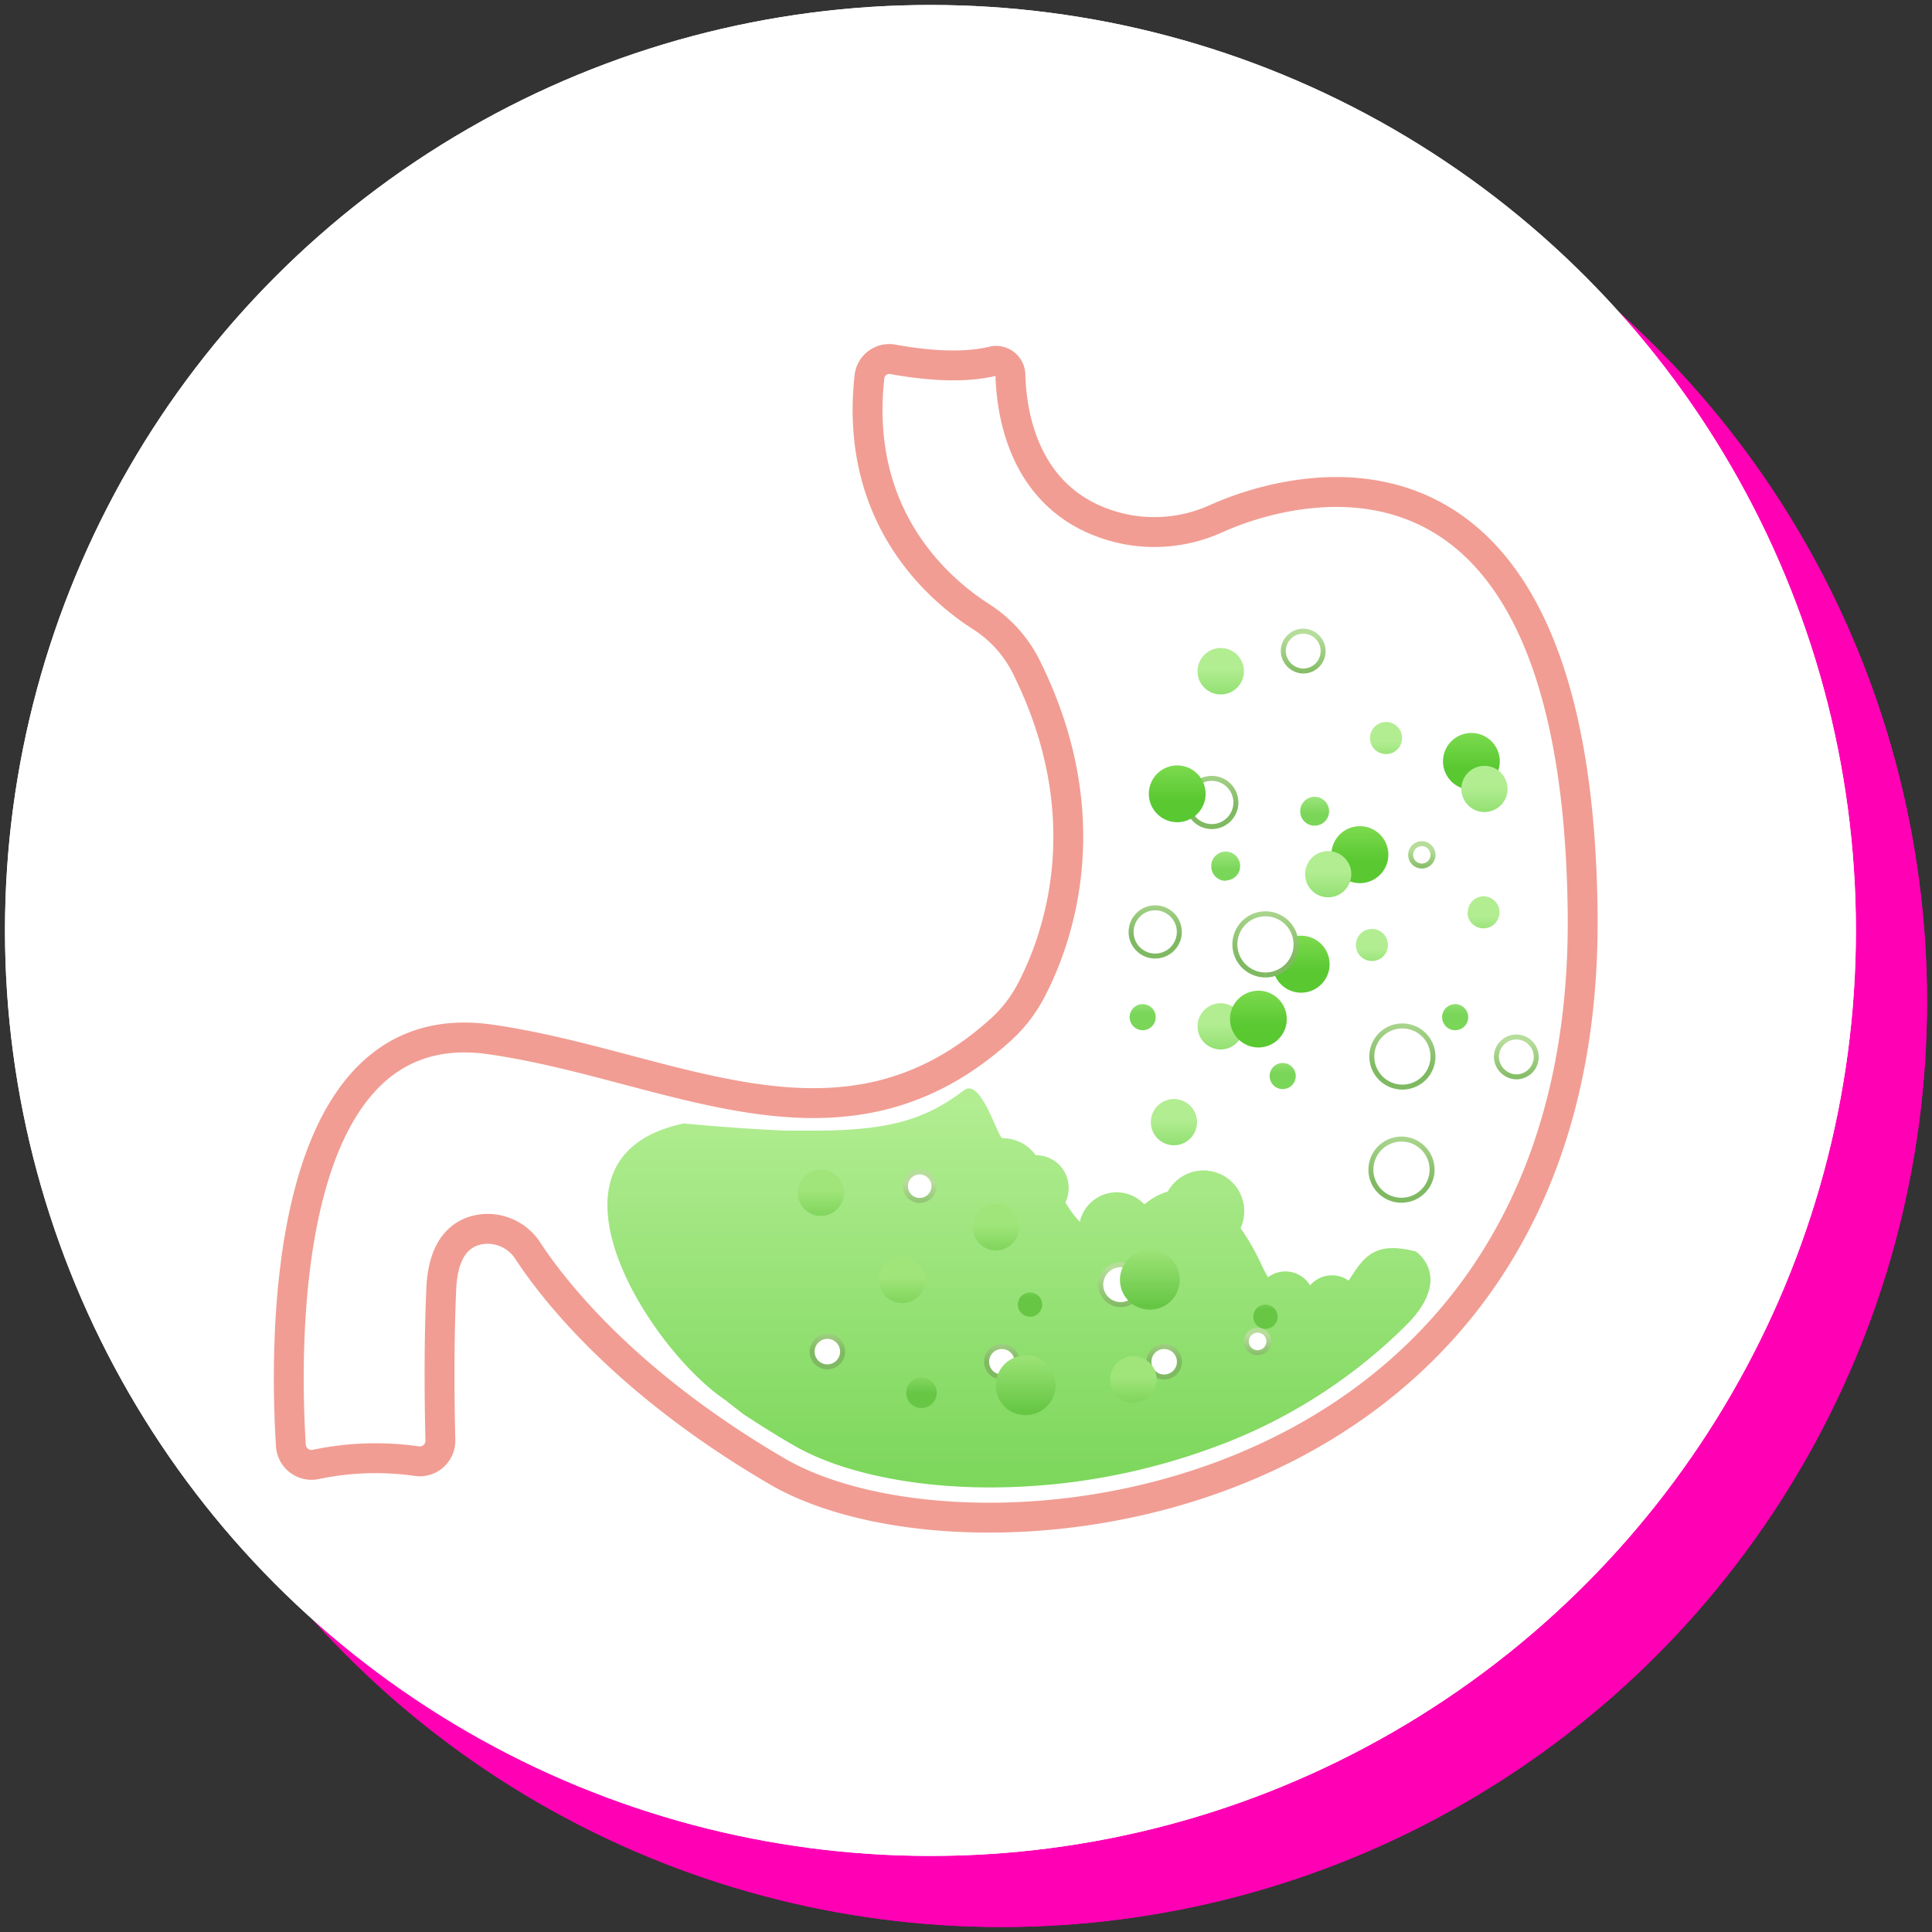 <svg xmlns="http://www.w3.org/2000/svg" xmlns:xlink="http://www.w3.org/1999/xlink" viewBox="0 0 194 194"><rect x="0" y="0" width="194" height="194" fill="#333333" stroke="none"/><defs><style>.cls-1,.cls-10,.cls-12,.cls-13,.cls-14,.cls-15,.cls-16,.cls-17,.cls-18,.cls-19,.cls-20,.cls-21,.cls-22,.cls-26,.cls-27{fill:#fff;}.cls-2{fill:#ff00b5;}.cls-3{mask:url(#mask);}.cls-4{fill:none;stroke:#f19d93;stroke-width:3px;}.cls-5{fill:#ffd62c;}.cls-10,.cls-11,.cls-12,.cls-13,.cls-14,.cls-15,.cls-16,.cls-17,.cls-18,.cls-19,.cls-20,.cls-21,.cls-22,.cls-23,.cls-24,.cls-25,.cls-26,.cls-27,.cls-28,.cls-29,.cls-30,.cls-31,.cls-32,.cls-33,.cls-34,.cls-35,.cls-36,.cls-37,.cls-38,.cls-39,.cls-40,.cls-41,.cls-42,.cls-43,.cls-44,.cls-45,.cls-46,.cls-47,.cls-5,.cls-6,.cls-7,.cls-8,.cls-9{fill-rule:evenodd;}.cls-6{fill:url(#Sfumatura_senza_nome_42);}.cls-7{fill:url(#Sfumatura_senza_nome_42-2);}.cls-8{fill:url(#Sfumatura_senza_nome_42-3);}.cls-9{fill:url(#Sfumatura_senza_nome_42-4);}.cls-10,.cls-12,.cls-13,.cls-14,.cls-15,.cls-16,.cls-17,.cls-18,.cls-19,.cls-20,.cls-21,.cls-22,.cls-26,.cls-27{stroke-width:0.5px;}.cls-10{stroke:url(#Sfumatura_senza_nome_22);}.cls-11{fill:url(#Sfumatura_senza_nome_29);}.cls-12{stroke:url(#Sfumatura_senza_nome_22-2);}.cls-13{stroke:url(#Sfumatura_senza_nome_22-3);}.cls-14{stroke:url(#Sfumatura_senza_nome_22-4);}.cls-15{stroke:url(#Sfumatura_senza_nome_22-5);}.cls-16{stroke:url(#Sfumatura_senza_nome_22-6);}.cls-17{stroke:url(#Sfumatura_senza_nome_22-7);}.cls-18{stroke:url(#Sfumatura_senza_nome_22-8);}.cls-19{stroke:url(#Sfumatura_senza_nome_22-9);}.cls-20{stroke:url(#Sfumatura_senza_nome_22-10);}.cls-21{stroke:url(#Sfumatura_senza_nome_22-11);}.cls-22{stroke:url(#Sfumatura_senza_nome_22-12);}.cls-23{fill:url(#Sfumatura_senza_nome_42-5);}.cls-24{fill:url(#Sfumatura_senza_nome_42-6);}.cls-25{fill:url(#Sfumatura_senza_nome_42-7);}.cls-26{stroke:url(#Sfumatura_senza_nome_22-13);}.cls-27{stroke:url(#Sfumatura_senza_nome_22-14);}.cls-28{fill:url(#Sfumatura_senza_nome_42-8);}.cls-29{fill:url(#Sfumatura_senza_nome_42-9);}.cls-30{fill:url(#Sfumatura_senza_nome_42-10);}.cls-31{fill:url(#Sfumatura_senza_nome_29-2);}.cls-32{fill:url(#Sfumatura_senza_nome_29-3);}.cls-33{fill:url(#Sfumatura_senza_nome_29-4);}.cls-34{fill:url(#Sfumatura_senza_nome_29-5);}.cls-35{fill:url(#Sfumatura_senza_nome_42-11);}.cls-36{fill:url(#Sfumatura_senza_nome_39);}.cls-37{fill:url(#Sfumatura_senza_nome_39-2);}.cls-38{fill:url(#Sfumatura_senza_nome_39-3);}.cls-39{fill:url(#Sfumatura_senza_nome_39-4);}.cls-40{fill:url(#Sfumatura_senza_nome_39-5);}.cls-41{fill:url(#Sfumatura_senza_nome_39-6);}.cls-42{fill:url(#Sfumatura_senza_nome_39-7);}.cls-43{fill:url(#Sfumatura_senza_nome_39-8);}.cls-44{fill:url(#Sfumatura_senza_nome_39-9);}.cls-45{fill:url(#Sfumatura_senza_nome_42-12);}.cls-46{fill:url(#Sfumatura_senza_nome_42-13);}.cls-47{fill:url(#Sfumatura_senza_nome_42-14);}</style><mask id="mask" x="-2.5" y="-2.94" width="194" height="194" maskUnits="userSpaceOnUse"><g id="mask-2"><circle id="path-1" class="cls-1" cx="94.5" cy="94.06" r="97"/></g></mask><linearGradient id="Sfumatura_senza_nome_42" x1="-1617.86" y1="511.03" x2="-1617.86" y2="510.03" gradientTransform="matrix(82.62, 0, 0, -40.04, 133768, 20572.11)" gradientUnits="userSpaceOnUse"><stop offset="0" stop-color="#b2ed92"/><stop offset="1" stop-color="#7ad659"/></linearGradient><linearGradient id="Sfumatura_senza_nome_42-2" x1="-1129.11" y1="431.19" x2="-1129.11" y2="430.19" gradientTransform="matrix(3.22, 0, 0, -3.21, 3768.25, 1479.36)" xlink:href="#Sfumatura_senza_nome_42"/><linearGradient id="Sfumatura_senza_nome_42-3" x1="-1129.11" y1="431.19" x2="-1129.11" y2="430.19" gradientTransform="matrix(3.22, 0, 0, -3.21, 3779.46, 1476.1)" xlink:href="#Sfumatura_senza_nome_42"/><linearGradient id="Sfumatura_senza_nome_42-4" x1="-1129.11" y1="431.19" x2="-1129.11" y2="430.19" gradientTransform="matrix(3.22, 0, 0, -3.21, 3769.68, 1458.58)" xlink:href="#Sfumatura_senza_nome_42"/><linearGradient id="Sfumatura_senza_nome_22" x1="-908.12" y1="393.5" x2="-908.12" y2="392.5" gradientTransform="matrix(2.24, 0, 0, -2.24, 2178.22, 966.7)" gradientUnits="userSpaceOnUse"><stop offset="0" stop-color="#b6dd9a"/><stop offset="1" stop-color="#7fb961"/></linearGradient><linearGradient id="Sfumatura_senza_nome_29" x1="-1351.05" y1="469.09" x2="-1351.05" y2="468.09" gradientTransform="matrix(5.71, 0, 0, -5.71, 7838.84, 2770.28)" gradientUnits="userSpaceOnUse"><stop offset="0" stop-color="#92e660"/><stop offset="1" stop-color="#59c831"/></linearGradient><linearGradient id="Sfumatura_senza_nome_22-2" x1="-1371.23" y1="472.53" x2="-1371.23" y2="471.53" gradientTransform="matrix(6.14, 0, 0, -6.14, 8556.45, 3002.66)" xlink:href="#Sfumatura_senza_nome_22"/><linearGradient id="Sfumatura_senza_nome_22-3" x1="-1371.14" y1="472.53" x2="-1371.14" y2="471.53" gradientTransform="matrix(6.14, 0, 0, -6.14, 8539.36, 2991.52)" xlink:href="#Sfumatura_senza_nome_22"/><linearGradient id="Sfumatura_senza_nome_22-4" x1="-1371.14" y1="472.53" x2="-1371.14" y2="471.53" gradientTransform="matrix(6.14, 0, 0, -6.14, 8553.01, 3014.13)" xlink:href="#Sfumatura_senza_nome_22"/><linearGradient id="Sfumatura_senza_nome_22-5" x1="-1238.01" y1="449.79" x2="-1238.01" y2="448.79" gradientTransform="matrix(4.09, 0, 0, -4.09, 5217.63, 1944.19)" xlink:href="#Sfumatura_senza_nome_22"/><linearGradient id="Sfumatura_senza_nome_22-6" x1="-1238.01" y1="449.79" x2="-1238.01" y2="448.79" gradientTransform="matrix(4.09, 0, 0, -4.09, 5177.9, 1967.01)" xlink:href="#Sfumatura_senza_nome_22"/><linearGradient id="Sfumatura_senza_nome_22-7" x1="-1102.67" y1="426.7" x2="-1102.67" y2="425.7" gradientTransform="matrix(3.06, 0, 0, -3.06, 3453.29, 1438.37)" xlink:href="#Sfumatura_senza_nome_22"/><linearGradient id="Sfumatura_senza_nome_22-8" x1="-1102.67" y1="426.7" x2="-1102.67" y2="425.7" gradientTransform="matrix(3.06, 0, 0, -3.06, 3470.81, 1439.38)" xlink:href="#Sfumatura_senza_nome_22"/><linearGradient id="Sfumatura_senza_nome_22-9" x1="-1102.67" y1="426.7" x2="-1102.67" y2="425.7" gradientTransform="matrix(3.06, 0, 0, -3.06, 3487.11, 1439.38)" xlink:href="#Sfumatura_senza_nome_22"/><linearGradient id="Sfumatura_senza_nome_22-10" x1="-908.12" y1="393.5" x2="-908.12" y2="392.5" gradientTransform="matrix(2.24, 0, 0, -2.24, 2161.72, 1015.56)" xlink:href="#Sfumatura_senza_nome_22"/><linearGradient id="Sfumatura_senza_nome_22-11" x1="-1064.45" y1="420.18" x2="-1064.45" y2="419.18" gradientTransform="matrix(2.85, 0, 0, -2.85, 3128.86, 1316.31)" xlink:href="#Sfumatura_senza_nome_22"/><linearGradient id="Sfumatura_senza_nome_22-12" x1="-1238.01" y1="449.79" x2="-1238.01" y2="448.79" gradientTransform="matrix(4.09, 0, 0, -4.09, 5196.22, 1903.44)" xlink:href="#Sfumatura_senza_nome_22"/><linearGradient id="Sfumatura_senza_nome_42-5" x1="-1015.09" y1="411.74" x2="-1015.09" y2="410.74" gradientTransform="matrix(2.63, 0, 0, -2.63, 2812.25, 1182.08)" xlink:href="#Sfumatura_senza_nome_42"/><linearGradient id="Sfumatura_senza_nome_42-6" x1="-1015.09" y1="411.74" x2="-1015.09" y2="410.74" gradientTransform="matrix(2.63, 0, 0, -2.63, 2794.93, 1187.99)" xlink:href="#Sfumatura_senza_nome_42"/><linearGradient id="Sfumatura_senza_nome_42-7" x1="-1015.09" y1="411.74" x2="-1015.09" y2="410.74" gradientTransform="matrix(2.63, 0, 0, -2.63, 2780.87, 1182.08)" xlink:href="#Sfumatura_senza_nome_42"/><linearGradient id="Sfumatura_senza_nome_22-13" x1="-1299.62" y1="460.29" x2="-1299.62" y2="459.29" gradientTransform="matrix(4.84, 0, 0, -4.84, 6402.65, 2317.09)" xlink:href="#Sfumatura_senza_nome_22"/><linearGradient id="Sfumatura_senza_nome_22-14" x1="-1299.62" y1="460.29" x2="-1299.62" y2="459.29" gradientTransform="matrix(4.84, 0, 0, -4.84, 6408.36, 2304.05)" xlink:href="#Sfumatura_senza_nome_22"/><linearGradient id="Sfumatura_senza_nome_42-8" x1="-1071.33" y1="421.35" x2="-1071.33" y2="420.35" gradientTransform="matrix(2.89, 0, 0, -2.89, 3225.28, 1296.59)" xlink:href="#Sfumatura_senza_nome_42"/><linearGradient id="Sfumatura_senza_nome_42-9" x1="-1071.33" y1="421.35" x2="-1071.33" y2="420.35" gradientTransform="matrix(2.89, 0, 0, -2.89, 3216.33, 1302.09)" xlink:href="#Sfumatura_senza_nome_42"/><linearGradient id="Sfumatura_senza_nome_42-10" x1="-1285.53" y1="457.92" x2="-1285.53" y2="456.92" gradientTransform="matrix(4.64, 0, 0, -4.64, 6092.24, 2227.56)" xlink:href="#Sfumatura_senza_nome_42"/><linearGradient id="Sfumatura_senza_nome_29-2" x1="-1351.05" y1="469.09" x2="-1351.05" y2="468.09" gradientTransform="matrix(5.71, 0, 0, -5.71, 7834.56, 2775.78)" xlink:href="#Sfumatura_senza_nome_29"/><linearGradient id="Sfumatura_senza_nome_29-3" x1="-1351.05" y1="469.09" x2="-1351.05" y2="468.09" gradientTransform="matrix(5.71, 0, 0, -5.71, 7844.75, 2759.27)" xlink:href="#Sfumatura_senza_nome_29"/><linearGradient id="Sfumatura_senza_nome_29-4" x1="-1351.05" y1="469.09" x2="-1351.05" y2="468.09" gradientTransform="matrix(5.71, 0, 0, -5.71, 7855.94, 2749.9)" xlink:href="#Sfumatura_senza_nome_29"/><linearGradient id="Sfumatura_senza_nome_29-5" x1="-1351.05" y1="469.09" x2="-1351.05" y2="468.09" gradientTransform="matrix(5.71, 0, 0, -5.71, 7826.41, 2753.16)" xlink:href="#Sfumatura_senza_nome_29"/><linearGradient id="Sfumatura_senza_nome_42-11" x1="-1285.53" y1="457.92" x2="-1285.53" y2="456.92" gradientTransform="matrix(4.64, 0, 0, -4.64, 6118.73, 2203.72)" xlink:href="#Sfumatura_senza_nome_42"/><linearGradient id="Sfumatura_senza_nome_39" x1="-1285.53" y1="457.92" x2="-1285.53" y2="456.92" gradientTransform="matrix(4.64, 0, 0, -4.64, 6069.62, 2247.73)" gradientUnits="userSpaceOnUse"><stop offset="0" stop-color="#a0e57a"/><stop offset="1" stop-color="#67c745"/></linearGradient><linearGradient id="Sfumatura_senza_nome_39-2" x1="-1285.53" y1="457.92" x2="-1285.53" y2="456.92" gradientTransform="matrix(4.64, 0, 0, -4.64, 6083.48, 2263.01)" xlink:href="#Sfumatura_senza_nome_39"/><linearGradient id="Sfumatura_senza_nome_39-3" x1="-1360.94" y1="470.78" x2="-1360.94" y2="469.78" gradientTransform="matrix(5.91, 0, 0, -5.91, 8144.93, 2918.05)" xlink:href="#Sfumatura_senza_nome_39"/><linearGradient id="Sfumatura_senza_nome_39-4" x1="-1285.53" y1="457.92" x2="-1285.53" y2="456.92" gradientTransform="matrix(4.64, 0, 0, -4.64, 6060.25, 2253.03)" xlink:href="#Sfumatura_senza_nome_39"/><linearGradient id="Sfumatura_senza_nome_39-5" x1="-1285.53" y1="457.92" x2="-1285.53" y2="456.92" gradientTransform="matrix(4.64, 0, 0, -4.64, 6052.1, 2244.26)" xlink:href="#Sfumatura_senza_nome_39"/><linearGradient id="Sfumatura_senza_nome_39-6" x1="-1360.94" y1="470.78" x2="-1360.94" y2="469.78" gradientTransform="matrix(5.91, 0, 0, -5.91, 8157.36, 2907.45)" xlink:href="#Sfumatura_senza_nome_39"/><linearGradient id="Sfumatura_senza_nome_39-7" x1="-968.92" y1="403.87" x2="-968.92" y2="402.87" gradientTransform="matrix(2.45, 0, 0, -2.45, 2496.21, 1118.52)" xlink:href="#Sfumatura_senza_nome_39"/><linearGradient id="Sfumatura_senza_nome_39-8" x1="-968.92" y1="403.87" x2="-968.92" y2="402.87" gradientTransform="matrix(2.45, 0, 0, -2.45, 2472.58, 1117.3)" xlink:href="#Sfumatura_senza_nome_39"/><linearGradient id="Sfumatura_senza_nome_39-9" x1="-1102.67" y1="426.7" x2="-1102.67" y2="425.7" gradientTransform="matrix(3.06, 0, 0, -3.06, 3462.75, 1442.51)" xlink:href="#Sfumatura_senza_nome_39"/><linearGradient id="Sfumatura_senza_nome_42-12" x1="-1285.53" y1="457.92" x2="-1285.53" y2="456.92" gradientTransform="matrix(4.64, 0, 0, -4.64, 6087.55, 2237.14)" xlink:href="#Sfumatura_senza_nome_42"/><linearGradient id="Sfumatura_senza_nome_42-13" x1="-1285.53" y1="457.92" x2="-1285.53" y2="456.92" gradientTransform="matrix(4.64, 0, 0, -4.64, 6103.04, 2212.27)" xlink:href="#Sfumatura_senza_nome_42"/><linearGradient id="Sfumatura_senza_nome_42-14" x1="-1285.53" y1="457.92" x2="-1285.53" y2="456.92" gradientTransform="matrix(4.64, 0, 0, -4.64, 6092.24, 2191.9)" xlink:href="#Sfumatura_senza_nome_42"/></defs><title>disturbi</title><g id="Livello_3" data-name="Livello 3"><g id="Oval"><circle class="cls-2" cx="100.57" cy="100.57" r="92.93"/><circle class="cls-2" cx="100.57" cy="100.57" r="92.93"/></g><g id="Oval-Copy-17"><circle class="cls-1" cx="93.43" cy="93.43" r="92.93"/><circle class="cls-1" cx="93.43" cy="93.43" r="92.93"/></g></g><g id="acetone"><g class="cls-3"><path id="Fill-23" class="cls-4" d="M29.21,145.16c-.62-9.82-1.27-43.82,20-40.79,18.27,2.6,35.25,13.55,51.31-1a14.21,14.21,0,0,0,3-3.88c2.58-4.9,7.14-17.07-.36-32.31A12.71,12.71,0,0,0,98.64,62C94.23,59.21,85.77,51.9,87.3,37.89a2,2,0,0,1,2.4-1.8c2.47.45,6.67,1,10,.18a1.44,1.44,0,0,1,1.76,1.36c.1,4.08,1.45,13.22,11.25,15.45a15,15,0,0,0,9.41-1c8.48-3.81,36.25-10.9,36.8,39.57.66,60.68-61.05,67.67-80.89,56.09-15.41-9-22.54-18.36-25-22.1a4.81,4.81,0,0,0-4.72-2.2c-1.88.28-3.82,1.65-4,6-.26,5.85-.17,11.86-.09,15.16a2.07,2.07,0,0,1-2.36,2.12,29.2,29.2,0,0,0-10.15.33A2.08,2.08,0,0,1,29.21,145.16Z"/><path id="Fill-27" class="cls-5" d="M81,113.56l-2.05,0c.67,0,1.34,0,2,0H81"/><path id="Fill-28" class="cls-6" d="M74.64,142c1.55,1,3.2,2.07,5,3.1,4.64,2.71,11.86,4.26,19.82,4.26h0a65,65,0,0,0,21.79-3.8,53.26,53.26,0,0,0,20-12.54c4.72-4.76,1-7.34.89-7.36-4.34-1.13-5.31.81-6.72,2.93a2.9,2.9,0,0,0-3.87.48,2.9,2.9,0,0,0-4.22-.82,13.5,13.5,0,0,1-.64-1.21,23.31,23.31,0,0,0-2.12-3.72,4.09,4.09,0,0,0-3.72-5.79,4.1,4.1,0,0,0-3.59,2.12l-.35.11a6.62,6.62,0,0,0-2,1.18,3.79,3.79,0,0,0-6.48,1.75,11.07,11.07,0,0,1-1.45-1.95,3.34,3.34,0,0,0,.33-1.44A3.27,3.27,0,0,0,104,116a4.1,4.1,0,0,0-3.33-1.71c-.47,0-2.15-6.1-3.86-4.82-3.66,2.75-7.09,4.06-15,4.06H81c-.66,0-1.33,0-2,0-4.8-.18-10.35-.72-10.35-.72-15.78,3.36-3.48,22.58,4.12,27.73Z"/><path id="Fill-29" class="cls-7" d="M136.15,94.89a1.61,1.61,0,1,0,1.61-1.61,1.61,1.61,0,0,0-1.61,1.61"/><path id="Fill-29-Copy-9" class="cls-8" d="M147.35,91.63A1.61,1.61,0,1,0,149,90a1.61,1.61,0,0,0-1.61,1.61"/><path id="Fill-29-Copy-8" class="cls-9" d="M137.57,74.1a1.61,1.61,0,1,0,1.61-1.6,1.61,1.61,0,0,0-1.61,1.6"/><path id="Fill-29-Copy" class="cls-10" d="M141.65,85.84a1.12,1.12,0,1,0,1.12-1.12,1.12,1.12,0,0,0-1.12,1.12"/><path id="Fill-36-Copy-18" class="cls-11" d="M130.64,99.68a2.86,2.86,0,1,0-2.85-2.85,2.86,2.86,0,0,0,2.85,2.85"/><path id="Fill-30" class="cls-12" d="M137.75,106.08a3.07,3.07,0,1,0,3.06-3.06,3.06,3.06,0,0,0-3.06,3.06"/><path id="Fill-31" class="cls-13" d="M127.08,97.9A3.07,3.07,0,1,0,124,94.83a3.07,3.07,0,0,0,3.07,3.07"/><path id="Fill-31-Copy-2" class="cls-14" d="M140.73,120.52a3.07,3.07,0,1,0-3.07-3.07,3.06,3.06,0,0,0,3.07,3.07"/><path id="Fill-32" class="cls-15" d="M152.26,108.13a2,2,0,1,0-2-2,2.05,2.05,0,0,0,2,2"/><path id="Fill-32-Copy-6" class="cls-16" d="M112.53,131a2,2,0,1,0-2-2,2,2,0,0,0,2,2"/><path id="Fill-32-Copy-7" class="cls-17" d="M83.07,137.25a1.53,1.53,0,1,0-1.52-1.53,1.52,1.52,0,0,0,1.52,1.53"/><path id="Fill-32-Copy-9" class="cls-18" d="M100.6,138.27a1.53,1.53,0,1,0-1.53-1.53,1.53,1.53,0,0,0,1.53,1.53"/><path id="Fill-32-Copy-10" class="cls-19" d="M116.9,138.27a1.53,1.53,0,1,0-1.53-1.53,1.53,1.53,0,0,0,1.53,1.53"/><path id="Fill-32-Copy-11" class="cls-20" d="M126.27,135.83a1.13,1.13,0,1,0-1.12-1.12,1.12,1.12,0,0,0,1.12,1.12"/><path id="Fill-32-Copy-8" class="cls-21" d="M92.35,120.54a1.43,1.43,0,1,0-1.43-1.42,1.43,1.43,0,0,0,1.43,1.42"/><path id="Fill-32-Copy-5" class="cls-22" d="M130.86,67.38a2,2,0,1,0-2-2,2.05,2.05,0,0,0,2,2"/><path id="Fill-33" class="cls-23" d="M146.12,103.45a1.31,1.31,0,1,0-1.31-1.31,1.31,1.31,0,0,0,1.31,1.31"/><path id="Fill-33-Copy-5" class="cls-24" d="M128.8,109.36a1.31,1.31,0,1,0-1.31-1.31,1.31,1.31,0,0,0,1.31,1.31"/><path id="Fill-33-Copy-6" class="cls-25" d="M114.74,103.45a1.31,1.31,0,1,0-1.31-1.31,1.32,1.32,0,0,0,1.31,1.31"/><path id="Fill-34" class="cls-26" d="M116,96a2.42,2.42,0,1,0-2.42-2.42A2.41,2.41,0,0,0,116,96"/><path id="Fill-34-Copy" class="cls-27" d="M121.68,83a2.42,2.42,0,1,0-2.42-2.42A2.42,2.42,0,0,0,121.68,83"/><path id="Fill-35" class="cls-28" d="M132,82.91a1.45,1.45,0,1,0-1.44-1.45A1.44,1.44,0,0,0,132,82.91"/><path id="Fill-35-Copy-19" class="cls-29" d="M123.07,88.41A1.45,1.45,0,1,0,121.63,87a1.45,1.45,0,0,0,1.44,1.45"/><path id="Fill-36" class="cls-30" d="M122.57,105.38a2.32,2.32,0,1,0-2.32-2.32,2.32,2.32,0,0,0,2.32,2.32"/><path id="Fill-36-Copy-14" class="cls-31" d="M126.36,105.18a2.85,2.85,0,1,0-2.85-2.85,2.85,2.85,0,0,0,2.85,2.85"/><path id="Fill-36-Copy-15" class="cls-32" d="M136.55,88.68a2.86,2.86,0,1,0-2.86-2.86,2.86,2.86,0,0,0,2.86,2.86"/><path id="Fill-36-Copy-16" class="cls-33" d="M147.75,79.3a2.85,2.85,0,1,0-2.85-2.85,2.85,2.85,0,0,0,2.85,2.85"/><path id="Fill-36-Copy-17" class="cls-34" d="M118.21,82.56a2.85,2.85,0,1,0-2.85-2.85,2.85,2.85,0,0,0,2.85,2.85"/><path id="Fill-36-Copy-11" class="cls-35" d="M149.06,81.54a2.32,2.32,0,1,0-2.32-2.32,2.32,2.32,0,0,0,2.32,2.32"/><path id="Fill-36-Copy-2" class="cls-36" d="M100,125.56a2.33,2.33,0,1,0-2.32-2.33,2.32,2.32,0,0,0,2.32,2.33"/><path id="Fill-36-Copy-6" class="cls-37" d="M113.81,140.84a2.33,2.33,0,1,0-2.33-2.32,2.32,2.32,0,0,0,2.33,2.32"/><path id="Fill-36-Copy-9" class="cls-38" d="M103,142.1a3,3,0,1,0-3-2.95,2.95,2.95,0,0,0,3,2.95"/><path id="Fill-36-Copy-7" class="cls-39" d="M90.58,130.85a2.32,2.32,0,1,0-2.32-2.32,2.32,2.32,0,0,0,2.32,2.32"/><path id="Fill-36-Copy-8" class="cls-40" d="M82.43,122.09a2.32,2.32,0,1,0-2.32-2.32,2.32,2.32,0,0,0,2.32,2.32"/><path id="Fill-36-Copy-3" class="cls-41" d="M115.46,131.51a3,3,0,1,0-3-3,3,3,0,0,0,3,3"/><path id="Fill-36-Copy-4" class="cls-42" d="M127.07,133.44a1.22,1.22,0,1,0-1.22-1.22,1.22,1.22,0,0,0,1.22,1.22"/><path id="Fill-36-Copy-5" class="cls-43" d="M103.44,132.22a1.22,1.22,0,1,0-1.23-1.22,1.22,1.22,0,0,0,1.23,1.22"/><path id="Fill-36-Copy-10" class="cls-44" d="M92.53,141.39A1.53,1.53,0,1,0,91,139.86a1.52,1.52,0,0,0,1.52,1.53"/><path id="Fill-36-Copy" class="cls-45" d="M117.88,115a2.32,2.32,0,1,0-2.32-2.32,2.32,2.32,0,0,0,2.32,2.32"/><path id="Fill-36-Copy-12" class="cls-46" d="M133.37,90.1a2.32,2.32,0,1,0-2.32-2.32,2.32,2.32,0,0,0,2.32,2.32"/><path id="Fill-36-Copy-13" class="cls-47" d="M122.57,69.73a2.33,2.33,0,1,0-2.32-2.33,2.32,2.32,0,0,0,2.32,2.33"/></g></g></svg>